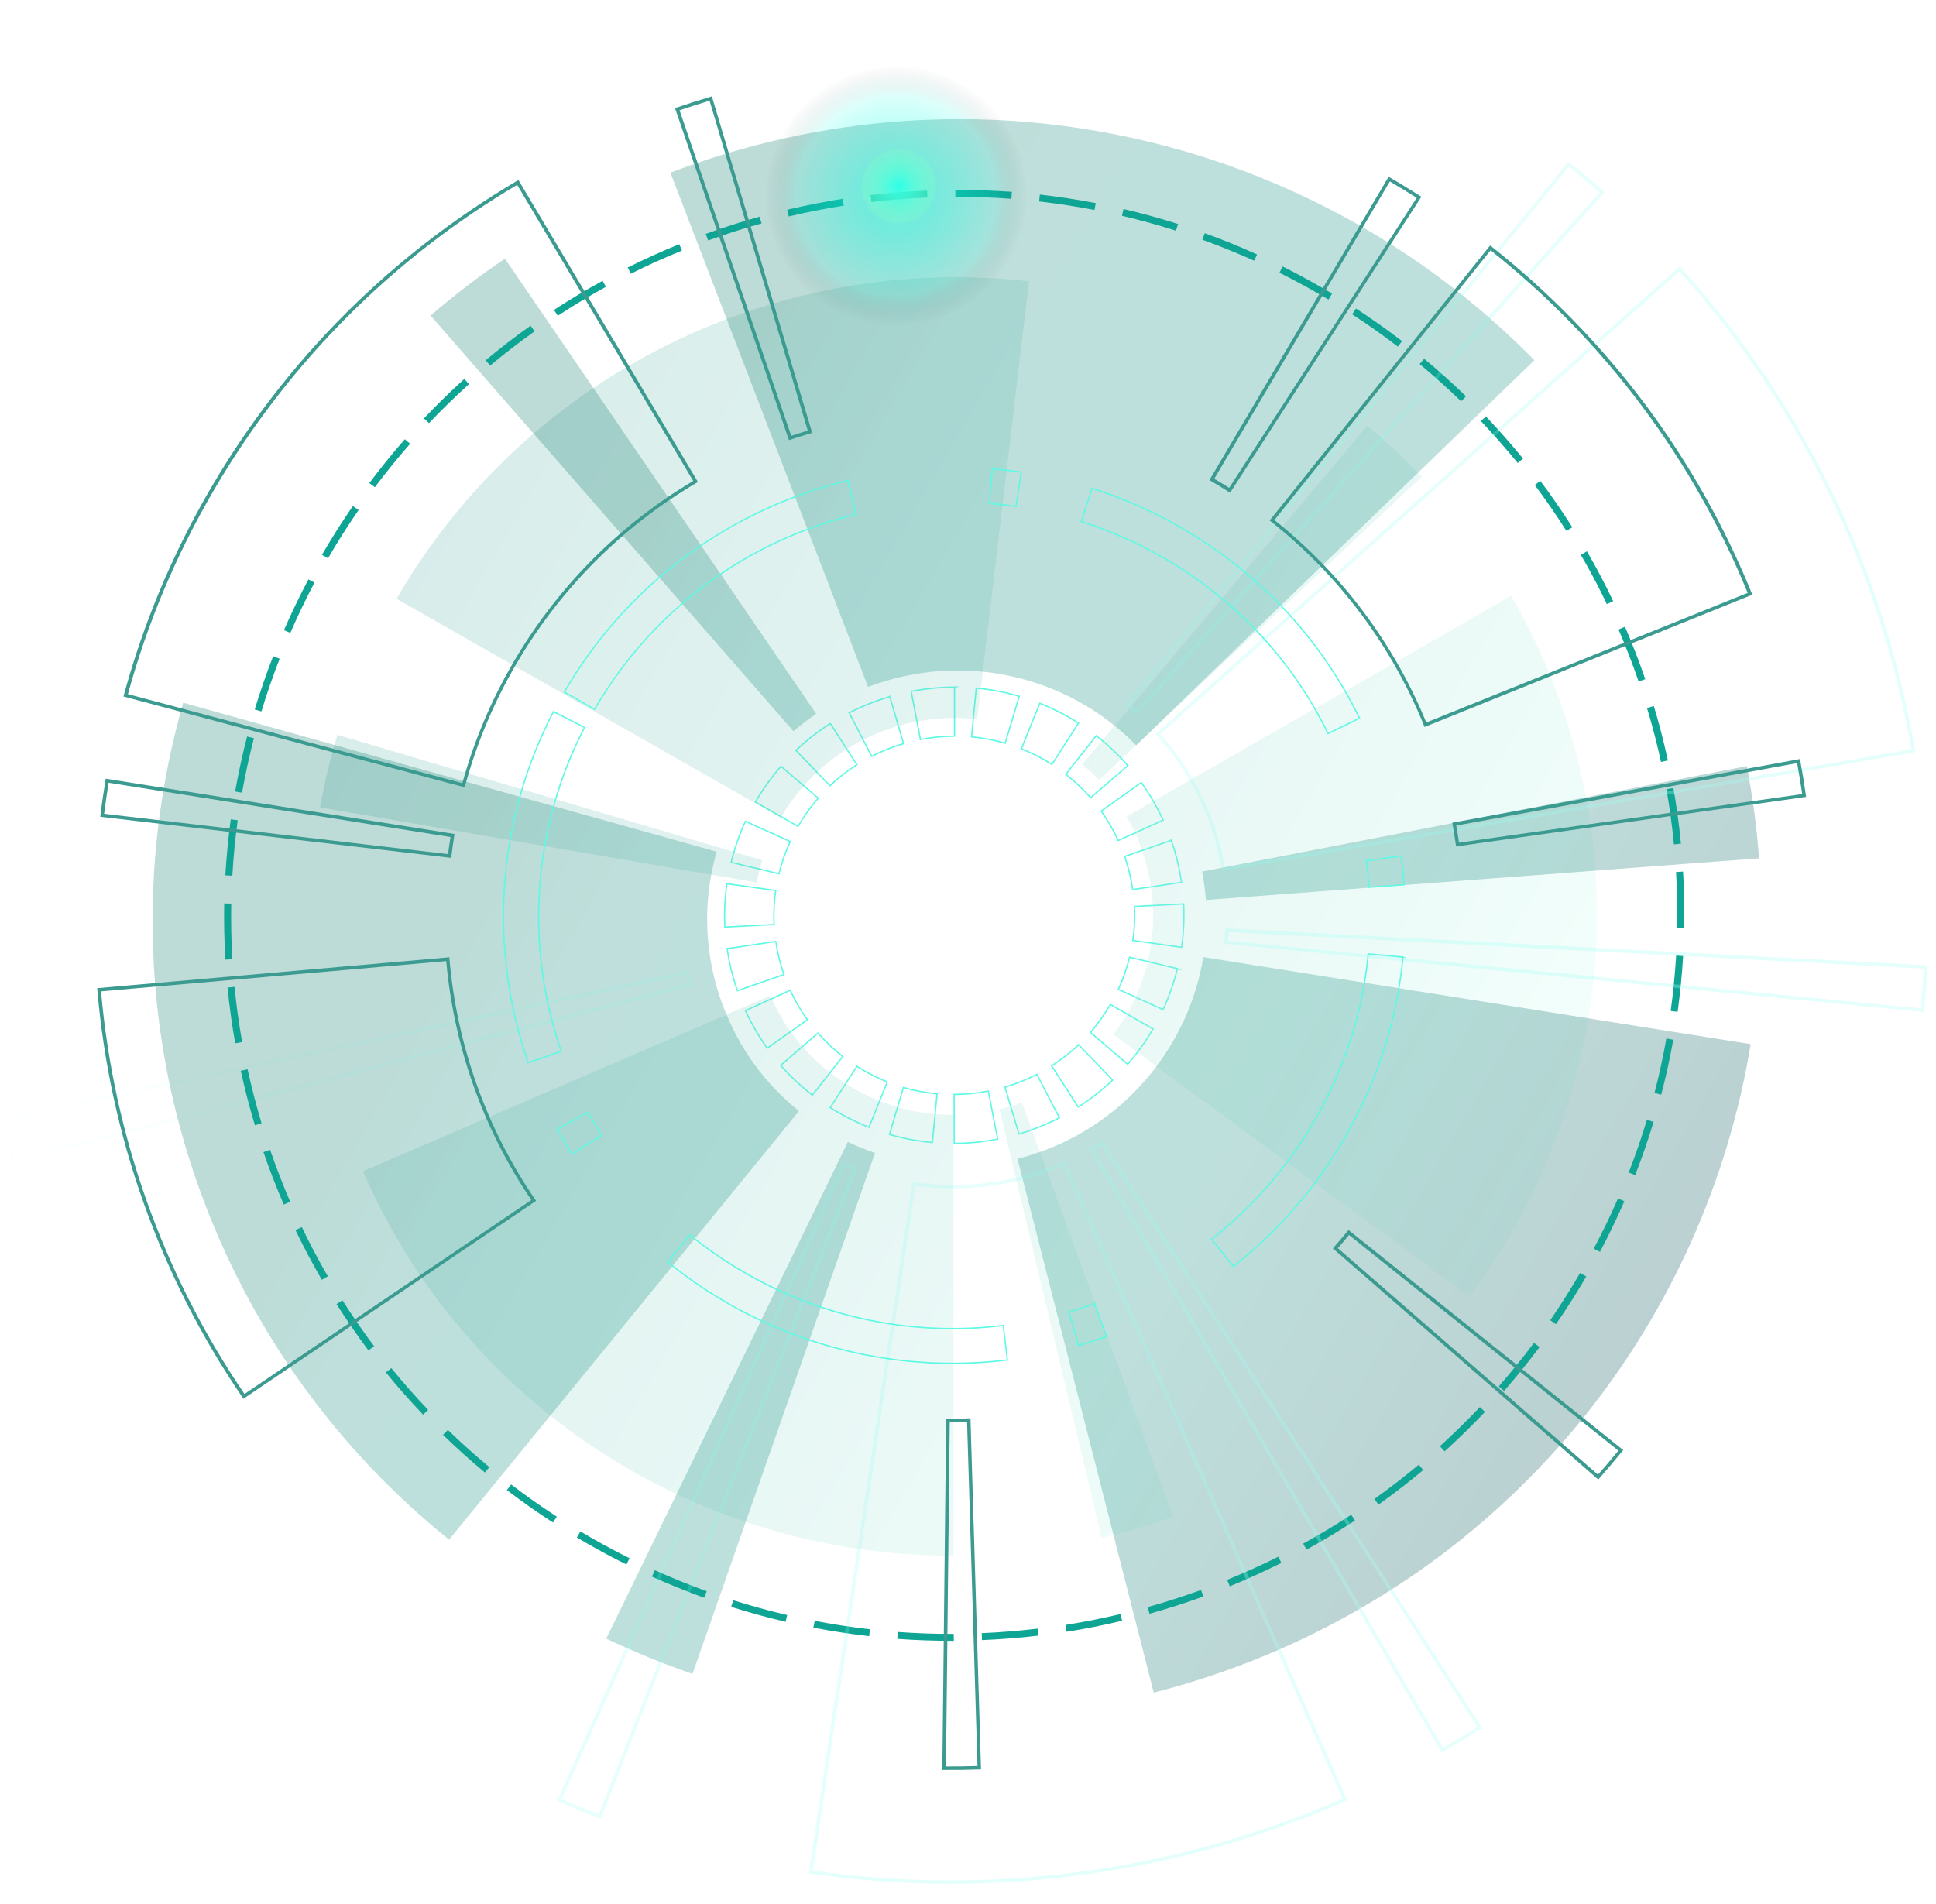 <svg width="364" height="358" viewBox="0 0 364 358" fill="none" xmlns="http://www.w3.org/2000/svg">
<path d="M201.054 134.933C201.634 135.265 202.231 135.607 202.79 135.974L197.78 143.739C197.333 143.459 196.886 143.18 196.412 142.909C195.006 142.104 193.54 141.404 192.04 140.801L195.499 132.241C197.398 133.003 199.272 133.889 201.046 134.905L201.054 134.933ZM206.118 138.347C208.279 140.027 210.273 141.915 212.056 143.963L205.051 150.002C203.64 148.401 202.085 146.927 200.393 145.608L206.118 138.347ZM191.623 130.931L188.994 139.756C186.929 139.157 184.816 138.763 182.664 138.556L183.551 129.386C186.282 129.644 188.989 130.145 191.606 130.921L191.623 130.931ZM214.596 147.166C216.169 149.373 217.55 151.75 218.689 154.221L210.246 158.061C209.356 156.129 208.272 154.249 207.033 152.513L214.578 147.156L214.596 147.166ZM179.459 129.211L179.461 138.424C177.323 138.436 175.163 138.645 173.055 139.047L171.314 130.004C174.002 129.491 176.739 129.216 179.487 129.204L179.459 129.211ZM220.21 158.007C221.106 160.573 221.76 163.233 222.139 165.922L212.968 167.27C212.654 165.154 212.155 163.072 211.462 161.043L220.227 158.018L220.21 158.007ZM167.296 130.991L169.887 139.821C167.821 140.433 165.806 141.238 163.899 142.221L159.667 134.037C162.099 132.795 164.665 131.769 167.286 131.008L167.296 130.991ZM222.543 169.978C222.675 172.689 222.55 175.439 222.156 178.129L212.994 176.846C213.306 174.739 213.412 172.585 213.299 170.444L222.543 169.978ZM156.121 136.064L161.109 143.795C159.291 144.946 157.598 146.285 156.043 147.75L149.651 141.104C151.631 139.23 153.803 137.511 156.103 136.054L156.121 136.064ZM221.371 182.134C220.726 184.772 219.819 187.378 218.683 189.852L210.269 186.036C211.162 184.099 211.879 182.061 212.38 179.993L221.389 182.144L221.371 182.134ZM146.837 144.086L153.833 150.098C152.433 151.699 151.168 153.47 150.089 155.324L150.048 155.394L142.026 150.823L142.077 150.735C143.451 148.374 145.054 146.144 146.837 144.086ZM208.773 188.887L216.785 193.476L216.764 193.511C215.4 195.855 213.798 198.085 212.025 200.125L205.019 194.13C206.419 192.53 207.656 190.766 208.725 188.93L208.745 188.895L208.773 188.887ZM148.57 158.255C147.677 160.192 146.959 162.23 146.458 164.298L137.467 162.157C138.113 159.519 139.01 156.931 140.156 154.439L148.58 158.238L148.57 158.255ZM202.801 196.451L209.194 203.097C207.213 204.971 205.042 206.69 202.731 208.165L197.725 200.424C199.525 199.262 201.236 197.933 202.791 196.469L202.801 196.451ZM145.845 167.445C145.533 169.552 145.444 171.717 145.539 173.847L136.286 174.33C136.154 171.619 136.278 168.869 136.672 166.18L145.845 167.445ZM194.943 202.025L199.185 210.192C196.752 211.433 194.187 212.46 191.573 213.248L188.954 204.425C191.02 203.813 193.035 203.008 194.943 202.025ZM145.86 177.039C146.175 179.155 146.691 181.246 147.394 183.258L138.647 186.294C137.75 183.728 137.096 181.068 136.717 178.379L145.888 177.031L145.86 177.039ZM185.824 205.175L187.575 214.2C184.888 214.713 182.141 215.005 179.403 215L179.39 205.804C181.529 205.793 183.688 205.584 185.806 205.164L185.824 205.175ZM148.575 186.22C149.465 188.152 150.55 190.032 151.798 191.75L144.253 197.107C142.68 194.9 141.299 192.523 140.16 190.052L148.585 186.202L148.575 186.22ZM176.187 205.672L175.301 214.843C172.57 214.584 169.863 214.084 167.236 213.325L169.848 204.49C171.912 205.089 174.025 205.483 176.16 205.68L176.187 205.672ZM153.798 194.272C155.209 195.873 156.782 197.356 158.456 198.665L152.731 205.927C150.57 204.246 148.576 202.358 146.783 200.328L153.77 194.279L153.798 194.272ZM166.829 203.437L163.38 211.98C161.463 211.208 159.59 210.322 157.78 209.286C157.218 208.964 156.638 208.631 156.096 208.274L161.107 200.51C161.536 200.779 161.983 201.058 162.44 201.32C163.863 202.135 165.329 202.835 166.847 203.448L166.829 203.437Z" stroke="#5DF9E3" stroke-width="0.25" stroke-miterlimit="10"/>
<path opacity="0.2" d="M257.095 80.063C260.676 83.047 264.142 86.268 267.335 89.636L206.641 146.666C205.65 145.632 204.594 144.63 203.486 143.716L257.077 80.053L257.095 80.063ZM193.465 52.902L183.726 135.244C168.831 133.546 154.346 140.805 146.833 153.713L146.803 153.766L74.553 112.596L74.665 112.404C86.728 91.677 104.498 75.152 126.038 64.588C136.394 59.512 147.422 55.94 158.798 53.943C170.265 51.951 181.93 51.59 193.465 52.902ZM284.123 112.031C294.52 129.949 300.086 150.371 300.259 171.086C300.344 181.606 299.021 192.089 296.363 202.251C293.623 212.715 289.432 222.814 283.945 232.242C281.624 236.23 279.054 240.122 276.297 243.813L209.36 194.562C210.223 193.401 211.027 192.182 211.77 190.905C218.468 179.396 218.491 165.067 211.818 153.549L284.123 112.031ZM143.314 161.773C142.893 163.14 142.559 164.559 142.309 165.955L60.18 151.823C61.001 147.232 62.076 142.647 63.436 138.179L143.324 161.755L143.314 161.773ZM192.132 207.339L220.576 285.174C216.184 286.763 211.67 288.119 207.128 289.202L187.923 208.614C189.335 208.28 190.753 207.856 192.132 207.339ZM144.848 187.231C148.04 194.587 153.451 200.624 160.479 204.649C166.295 207.98 172.604 209.658 179.245 209.637L179.287 292.521C168.843 292.555 158.454 291.246 148.383 288.626C138.007 285.926 128.008 281.855 118.661 276.501C107.241 269.961 97.073 261.712 88.427 251.933C80.052 242.495 73.263 231.821 68.24 220.245L144.838 187.249L144.848 187.231Z" fill="url(#paint0_linear_478_16648)"/>
<path d="M328.43 144.059C329.531 149.773 330.307 155.605 330.731 161.398L226.731 169.23C226.596 167.45 226.352 165.655 226.015 163.899L328.43 144.059ZM288.457 67.761L213.623 140.152C200.559 126.816 180.797 122.494 163.266 129.151L163.211 129.165L126.048 32.462L126.318 32.361C154.441 21.673 184.772 19.548 213.988 26.183C228.034 29.377 241.54 34.547 254.124 41.544C266.812 48.602 278.365 57.41 288.477 67.726L288.457 67.761ZM329.158 196.34C324.964 221.9 314.139 246.134 297.848 266.397C289.571 276.675 279.97 285.845 269.328 293.625C258.362 301.64 246.304 308.19 233.506 313.033C228.094 315.088 222.517 316.861 216.917 318.271L191.307 217.9C193.062 217.46 194.816 216.902 196.53 216.251C212.16 210.325 223.537 196.412 226.238 179.978L329.158 196.34ZM153.474 134.223C151.974 135.23 150.532 136.339 149.177 137.499L80.958 59.342C85.388 55.513 90.087 51.908 94.937 48.646L153.463 134.24L153.474 134.223ZM164.513 216.804L130.203 314.758C124.698 312.865 119.252 310.632 113.985 308.129L159.421 214.727C161.073 215.51 162.777 216.206 164.496 216.794L164.513 216.804ZM134.738 160.176C131.975 169.834 132.423 179.931 136.023 189.363C139.006 197.158 143.774 203.736 150.22 208.921L84.429 289.522C74.301 281.366 65.288 271.937 57.622 261.482C49.738 250.717 43.302 238.915 38.529 226.387C32.682 211.075 29.399 195.062 28.797 178.79C28.189 163.05 30.107 147.358 34.442 132.14L134.748 160.158L134.738 160.176Z" fill="url(#paint1_linear_478_16648)" fill-opacity="0.3"/>
<path d="M248.216 53.899C248.954 54.322 249.71 54.754 250.455 55.205L249.793 56.341C249.038 55.909 248.293 55.459 247.555 55.036C245.271 53.728 242.911 52.469 240.556 51.284L241.147 50.107C243.53 51.285 245.897 52.571 248.216 53.899ZM254.957 58.016C257.912 59.942 260.813 62 263.619 64.143L262.809 65.172C260.039 63.049 257.172 61.011 254.225 59.112L254.957 58.016ZM236.358 47.83L235.802 49.027C232.607 47.594 229.333 46.255 226.058 45.08L226.517 43.849C229.826 45.045 233.145 46.387 236.348 47.848L236.358 47.83ZM267.762 67.449C270.479 69.704 273.124 72.082 275.638 74.525L274.715 75.466C272.219 73.033 269.581 70.683 266.917 68.457L267.762 67.449ZM221.492 42.138L221.097 43.381C217.779 42.32 214.344 41.379 210.946 40.576L211.244 39.3C214.687 40.106 218.121 41.047 221.502 42.12L221.492 42.138ZM279.37 78.295C281.795 80.85 284.149 83.527 286.364 86.242L285.349 87.06C283.152 84.355 280.823 81.716 278.433 79.181L279.398 78.287L279.37 78.295ZM206.027 38.201L205.775 39.479C202.341 38.819 198.836 38.28 195.368 37.88L195.511 36.586C199.025 36.989 202.558 37.52 206.009 38.191L206.027 38.201ZM289.616 90.436C291.724 93.253 293.744 96.182 295.625 99.148L294.518 99.844C292.644 96.905 290.66 93.996 288.558 91.206L289.626 90.418L289.616 90.436ZM190.248 36.09L190.15 37.387C186.673 37.121 183.115 36.996 179.622 37.001L179.63 35.699C183.168 35.697 186.726 35.822 190.258 36.073L190.248 36.09ZM298.373 103.684C300.141 106.725 301.802 109.869 303.306 113.039L302.117 113.594C300.62 110.451 298.966 107.335 297.224 104.332L298.356 103.674L298.373 103.684ZM174.31 35.824L174.365 37.138C170.863 37.278 167.325 37.561 163.852 37.974L163.696 36.672C167.215 36.261 170.78 35.971 174.31 35.824ZM305.519 117.851C306.92 121.079 308.197 124.399 309.338 127.711L308.084 128.135C306.95 124.851 305.68 121.558 304.304 118.368L305.519 117.851ZM158.431 37.387L158.642 38.674C155.188 39.215 151.699 39.898 148.301 40.704L148.007 39.439C151.449 38.636 154.949 37.935 158.459 37.38L158.431 37.387ZM310.945 132.759C311.965 136.118 312.843 139.56 313.585 142.993L312.294 143.28C311.559 139.874 310.678 136.478 309.665 133.146L310.917 132.766L310.945 132.759ZM142.831 40.766L143.181 42.016C139.803 42.95 136.434 44.029 133.14 45.22L132.689 43.983C136.011 42.783 139.435 41.69 142.823 40.738L142.831 40.766ZM314.62 148.18C315.233 151.633 315.716 155.151 316.045 158.651L314.727 158.782C314.395 155.328 313.92 151.837 313.314 148.411L314.62 148.18ZM127.721 45.918L128.21 47.131C124.963 48.443 121.725 49.9 118.608 51.473L118.026 50.3C121.188 48.73 124.446 47.238 127.721 45.918ZM316.446 163.918C316.657 167.42 316.719 170.977 316.647 174.481L315.33 174.45C315.409 170.973 315.327 167.452 315.124 163.977L316.439 163.891L316.446 163.918ZM113.296 52.792L113.916 53.94C110.846 55.633 107.795 57.453 104.875 59.372L104.151 58.281C107.099 56.355 110.188 54.51 113.286 52.809L113.296 52.792ZM316.457 179.759C316.249 183.255 315.893 186.806 315.424 190.268L314.115 190.102C314.592 186.667 314.928 183.151 315.143 179.683L316.457 179.759ZM99.756 61.245L100.517 62.31C97.654 64.332 94.846 66.501 92.16 68.741L91.312 67.743C94.036 65.478 96.855 63.291 99.756 61.245ZM314.599 195.509C313.994 198.964 313.232 202.446 312.33 205.847L311.068 205.521C311.95 202.154 312.691 198.707 313.303 195.28L314.599 195.509ZM87.301 71.252L88.187 72.226C85.587 74.561 83.068 77.037 80.655 79.573L79.701 78.677C82.124 76.123 84.68 73.623 87.301 71.252ZM310.904 210.954C309.887 214.312 308.723 217.68 307.446 220.96L306.22 220.491C307.476 217.246 308.647 213.906 309.645 210.582L310.904 210.954ZM76.111 82.591L77.113 83.445C74.813 86.068 72.578 88.823 70.486 91.612L69.433 90.846C71.545 88.021 73.791 85.249 76.111 82.591ZM305.415 225.86C304.015 229.07 302.469 232.289 300.821 235.403L299.649 234.801C301.287 231.705 302.83 228.531 304.209 225.356L305.404 225.878L305.415 225.86ZM66.336 95.159L67.427 95.901C65.458 98.761 63.554 101.751 61.793 104.777L61.671 104.987L60.529 104.333L60.651 104.123C62.422 101.08 64.347 98.054 66.336 95.159ZM298.242 240.036L298.181 240.141C296.43 243.149 294.526 246.139 292.556 248.999L291.465 248.258C293.424 245.415 295.281 242.467 297.021 239.476L297.082 239.371L298.224 240.026L298.242 240.036ZM59.132 109.55C57.504 112.629 55.969 115.83 54.59 119.005L53.384 118.501C54.794 115.274 56.329 112.072 57.977 108.958L59.15 109.56L59.132 109.55ZM288.417 252.529L289.471 253.295C287.358 256.12 285.112 258.892 282.792 261.551L281.79 260.697C284.09 258.073 286.308 255.309 288.4 252.519L288.417 252.529ZM52.578 123.87C51.322 127.115 50.151 130.455 49.154 133.779L47.894 133.407C48.912 130.049 50.075 126.681 51.352 123.401L52.578 123.87ZM278.255 264.596L279.209 265.492C276.786 268.046 274.23 270.546 271.609 272.916L270.723 271.943C273.306 269.597 275.842 267.132 278.238 264.586L278.255 264.596ZM47.741 138.823C46.859 142.189 46.118 145.636 45.505 149.063L44.21 148.834C44.815 145.38 45.576 141.898 46.461 138.486L47.723 138.813L47.741 138.823ZM266.751 275.428L267.598 276.426C264.892 278.701 262.056 280.878 259.172 282.934L258.411 281.868C261.256 279.837 264.065 277.667 266.751 275.428ZM44.694 154.242C44.217 157.677 43.881 161.193 43.684 164.671L42.369 164.595C42.577 161.099 42.916 157.538 43.385 154.075L44.694 154.242ZM254.043 284.824L254.767 285.915C251.809 287.859 248.748 289.697 245.65 291.397L245.019 290.267C248.089 288.574 251.14 286.753 254.061 284.834L254.043 284.824ZM43.478 169.894C43.417 173.38 43.482 176.892 43.685 180.367L42.37 180.453C42.159 176.951 42.097 173.394 42.151 169.88L43.468 169.911L43.478 169.894ZM240.338 292.716L240.92 293.889C237.757 295.459 234.499 296.951 231.214 298.288L230.726 297.075C233.972 295.763 237.192 294.296 240.327 292.733L240.338 292.716ZM44.099 185.571C44.431 189.026 44.924 192.527 45.53 195.952L44.224 196.184C43.61 192.731 43.128 189.213 42.781 185.703L44.099 185.571ZM225.806 298.968L226.256 300.206C222.935 301.405 219.528 302.509 216.122 303.45L215.772 302.201C219.15 301.267 222.529 300.17 225.823 298.978L225.806 298.968ZM46.55 201.084C47.295 204.472 48.183 207.896 49.178 211.218L47.927 211.597C46.907 208.238 46.029 204.796 45.269 201.353L46.56 201.066L46.55 201.084ZM210.662 303.495L210.974 304.77C207.539 305.601 204.021 306.291 200.54 306.839L200.328 305.552C203.782 305.012 207.254 304.318 210.679 303.505L210.662 303.495ZM50.788 216.221C51.921 219.505 53.191 222.798 54.567 225.988L53.353 226.505C51.952 223.277 50.675 219.957 49.533 216.645L50.788 216.221ZM195.09 306.26L195.246 307.562C191.746 307.983 188.162 308.262 184.633 308.41L184.578 307.096C188.08 306.956 191.6 306.663 195.073 306.25L195.09 306.26ZM56.747 230.735C58.245 233.878 59.898 236.994 61.641 239.997L60.508 240.655C58.741 237.614 57.08 234.47 55.548 231.307L56.737 230.752L56.747 230.735ZM179.321 307.233L179.331 308.545C175.792 308.547 172.224 308.439 168.702 308.171L168.801 306.875C172.287 307.123 175.817 307.256 179.338 307.243L179.321 307.233ZM64.381 244.505C66.255 247.444 68.24 250.353 70.341 253.143L69.273 253.93C67.165 251.113 65.145 248.184 63.264 245.218L64.371 244.523L64.381 244.505ZM163.565 306.371L163.421 307.665C159.908 307.262 156.375 306.731 152.923 306.06L153.175 304.782C156.609 305.443 160.097 305.971 163.565 306.371ZM73.57 257.254C75.768 259.959 78.097 262.598 80.497 265.116L79.549 266.019C77.124 263.464 74.76 260.804 72.555 258.072L73.57 257.254ZM148.004 303.686L147.706 304.961C144.263 304.155 140.829 303.214 137.465 302.151L137.861 300.908C141.189 301.952 144.613 302.91 148.021 303.696L148.004 303.686ZM84.194 268.866C86.691 271.298 89.328 273.649 92.01 275.884L91.165 276.893C88.448 274.637 85.803 272.259 83.289 269.817L84.212 268.876L84.194 268.866ZM132.871 299.217L132.413 300.447C129.103 299.251 125.785 297.91 122.572 296.466L123.128 295.269C126.323 296.702 129.597 298.041 132.871 299.217ZM96.111 279.142C98.863 281.255 101.757 283.286 104.695 285.201L103.963 286.298C101.008 284.372 98.079 282.321 95.291 280.188L96.1 279.16L96.111 279.142ZM118.374 293.013L117.783 294.19C115.365 292.991 112.952 291.703 110.598 290.355C109.877 289.942 109.157 289.529 108.464 289.109L109.126 287.973C109.846 288.385 110.557 288.815 111.259 289.218C113.579 290.546 115.974 291.824 118.374 293.013Z" fill="#0FA594"/>
<path d="M294.904 30.395L295.154 30.609C297.277 32.314 299.394 34.11 301.438 35.91L301.689 36.123L213.705 134.497L213.454 134.284C212.886 133.772 212.297 133.294 211.725 132.827L211.475 132.614L294.894 30.413L294.904 30.395ZM300.749 36.168C298.878 34.514 296.941 32.891 295.002 31.314L212.41 132.497C212.843 132.838 213.249 133.187 213.662 133.564L300.767 36.178L300.749 36.168ZM315.812 50.088L316.025 50.327C339.021 75.809 354.266 107.205 360.06 141.116L360.113 141.426L359.8 141.48L229.768 163.843L229.714 163.533C228.092 154.046 223.869 145.285 217.485 138.224L217.272 137.986L217.513 137.774L315.83 50.098L315.812 50.088ZM359.363 140.904C353.547 107.353 338.492 76.275 315.764 51.017L218.178 138.039C224.454 145.084 228.63 153.725 230.286 163.114L359.353 140.921L359.363 140.904ZM362.405 181.516L362.385 181.831C362.235 184.543 362.02 187.288 361.744 189.975L361.715 190.308L361.38 190.279L230.151 177.471L230.181 177.138C230.264 176.392 230.311 175.627 230.366 174.889L230.385 174.573L230.703 174.592L362.405 181.516ZM361.112 189.613C361.356 187.141 361.558 184.621 361.711 182.144L231.006 175.278C230.972 175.819 230.929 176.377 230.878 176.907L361.112 189.613ZM207.313 214.499L278.662 324.92L278.397 325.094C276.086 326.569 273.723 328.013 271.355 329.386L271.072 329.55L270.908 329.269L204.808 216.026L205.091 215.862C205.75 215.493 206.413 215.08 207.047 214.674L207.313 214.499ZM277.764 324.732L207.128 215.42C206.656 215.709 206.183 215.997 205.71 216.286L271.309 328.66C273.47 327.402 275.644 326.082 277.764 324.732ZM200.281 218.33L253.308 338.542L253 338.669C237.341 345.533 220.818 350.177 203.885 352.511C186.777 354.861 169.437 354.793 152.391 352.329L152.067 352.283L171.553 222.256L171.877 222.302C181.378 223.686 191.083 222.343 199.973 218.457L200.281 218.33ZM252.428 338.202L199.929 219.178C191.117 222.968 181.523 224.282 172.107 222.993L152.828 351.739C169.713 354.158 186.854 354.205 203.805 351.882C220.583 349.576 236.928 344.994 252.436 338.23L252.428 338.202ZM129.487 182.494L129.558 182.814C129.712 183.556 129.884 184.307 130.083 185.051L130.155 185.371L129.832 185.443L2.18 218.846L2.109 218.526C1.425 215.919 0.781 213.242 0.218 210.587L0.147 210.267L129.469 182.484L129.487 182.494ZM129.374 184.901C129.244 184.36 129.114 183.819 128.984 183.278L0.942 210.792C1.474 213.219 2.041 215.665 2.683 218.062L129.374 184.901ZM161.252 219.551L112.931 342.016L112.629 341.89C110.089 340.902 107.535 339.859 105.038 338.755L104.737 338.629L104.864 338.329L158.512 218.424L158.813 218.55C159.504 218.853 160.222 219.147 160.923 219.432L161.224 219.558L161.252 219.551ZM112.573 341.182L160.401 219.926C159.886 219.724 159.381 219.505 158.866 219.304L105.613 338.291C107.906 339.302 110.229 340.259 112.566 341.154L112.573 341.182Z" fill="url(#paint2_linear_478_16648)"/>
<path d="M221.891 99.13C236.579 107.542 248.236 119.955 255.615 135.049L249.697 137.932C242.9 124.012 232.139 112.555 218.593 104.797C213.744 102.019 208.6 99.749 203.301 98.067L205.315 91.828C211.052 93.644 216.631 96.093 221.884 99.102L221.891 99.13ZM192.006 88.776L191.032 95.238C189.374 94.988 187.703 94.8 186.019 94.675L186.577 88.162C188.387 88.313 190.211 88.518 192.006 88.776ZM159.416 90.353L160.969 96.7C140.05 101.813 122.578 114.847 111.787 133.387L106.095 130.127C111.999 119.983 119.766 111.348 129.143 104.452C138.225 97.783 148.406 93.05 159.416 90.353ZM263.443 160.964C263.687 162.759 263.847 164.577 263.972 166.374L257.403 166.833C257.287 165.181 257.119 163.498 256.912 161.841L263.443 160.964ZM263.794 179.962C262.629 192.027 258.905 203.537 252.746 214.119C247.32 223.441 240.298 231.523 231.874 238.148L227.807 233.021C235.581 226.909 242.063 219.474 247.071 210.869C252.762 201.091 256.183 190.504 257.255 179.364L263.812 179.972L263.794 179.962ZM109.903 136.786C100.192 155.524 98.59 177.718 105.522 197.686L99.303 199.838C95.615 189.19 94.11 178.09 94.832 166.867C95.595 155.293 98.694 144.172 104.065 133.815L109.921 136.796L109.903 136.786ZM205.787 245.176L207.999 251.317C206.288 251.923 204.524 252.498 202.783 252.994L200.98 246.714C202.592 246.238 204.207 245.717 205.797 245.158L205.787 245.176ZM188.616 249.241L189.405 255.733C180.488 256.806 171.529 256.502 162.767 254.772C153.709 252.989 145.004 249.752 136.94 245.134C132.916 242.829 129.086 240.193 125.527 237.292L129.716 232.228C133.007 234.906 136.558 237.336 140.265 239.459C155.024 247.912 171.769 251.299 188.661 249.243L188.616 249.241ZM110.578 209.163C111.37 210.62 112.225 212.089 113.111 213.506L107.529 216.979C106.568 215.449 105.638 213.867 104.781 212.28L110.578 209.163Z" stroke="#5DF9E3" stroke-width="0.25" stroke-miterlimit="10"/>
<path d="M261.06 33.23L261.341 33.392C263.239 34.478 265.113 35.645 266.96 36.819L267.241 36.98L267.068 37.278L231.282 92.647L231.001 92.486C229.917 91.772 228.785 91.101 227.671 90.439L227.39 90.278L261.078 33.241L261.06 33.23ZM266.346 37.191C264.682 36.145 263.008 35.116 261.314 34.122L228.305 90.033C229.254 90.576 230.183 91.155 231.111 91.733L266.363 37.201L266.346 37.191ZM280.154 46.149L280.415 46.345C291.342 54.982 301.099 65.024 309.424 76.159C317.529 87.028 324.233 98.937 329.348 111.521L329.474 111.827L267.842 136.698L267.715 136.392C261.615 121.354 251.683 108.11 238.969 98.076L238.708 97.88L280.182 46.141L280.154 46.149ZM328.595 111.487C323.507 99.057 316.875 87.306 308.863 76.561C300.658 65.541 291.038 55.624 280.252 47.068L239.605 97.787C252.194 107.796 262.058 120.955 268.167 135.858L328.595 111.487ZM133.843 18.114L152.702 81.389L152.387 81.488C151.145 81.85 149.883 82.246 148.657 82.663L148.341 82.763L126.911 20.324L127.227 20.225C129.299 19.522 131.434 18.833 133.528 18.213L133.843 18.114ZM151.873 80.961L133.41 18.939C131.51 19.506 129.618 20.101 127.767 20.744L148.764 81.955C149.787 81.608 150.844 81.281 151.891 80.971L151.873 80.961ZM338.431 142.727L338.485 143.038C338.88 145.176 339.227 147.358 339.539 149.518L339.582 149.847L339.252 149.891L273.764 159.167L273.72 158.839C273.544 157.572 273.333 156.285 273.111 155.015L273.058 154.704L338.459 142.72L338.431 142.727ZM338.842 149.306C338.562 147.373 338.246 145.42 337.892 143.492L273.797 155.245C273.995 156.314 274.165 157.391 274.317 158.458L338.832 149.324L338.842 149.306ZM97.482 33.857L131.225 90.637L130.942 90.802C116.969 99.031 105.222 110.843 97.016 124.941C92.832 132.13 89.61 139.8 87.454 147.731L87.362 148.051L87.04 147.96L23.206 130.967L23.299 130.647C26.961 117.189 32.425 104.179 39.5 92.023C46.575 79.867 55.16 68.738 65.05 58.87C74.648 49.302 85.463 40.943 97.171 34.029L97.454 33.864L97.482 33.857ZM130.32 90.422L97.235 34.765C85.668 41.597 74.995 49.873 65.531 59.332C55.689 69.158 47.132 80.279 40.097 92.365C33.063 104.452 27.686 117.231 24.053 130.519L86.928 147.266C89.089 139.408 92.308 131.783 96.462 124.647C104.667 110.549 116.379 98.716 130.327 90.45L130.32 90.422ZM253.55 231.291L253.801 231.505L305.203 272.675L304.987 272.925C303.599 274.625 302.166 276.323 300.718 277.966L300.502 278.216L250.597 234.754L250.813 234.505C251.655 233.541 252.517 232.542 253.334 231.541L253.55 231.291ZM304.278 272.775L253.638 232.228C252.958 233.074 252.242 233.901 251.537 234.71L300.45 277.299C301.751 275.829 303.037 274.303 304.278 272.775ZM85.453 156.846L85.405 157.168C85.209 158.432 85.02 159.723 84.868 160.989L84.821 161.312L18.849 153.589L18.896 153.266C19.148 151.102 19.466 148.905 19.827 146.756L19.874 146.433L20.199 146.479L85.463 156.828L85.453 156.846ZM84.246 160.609C84.376 159.541 84.534 158.465 84.709 157.399L20.419 147.188C20.107 149.132 19.823 151.069 19.575 153.025L84.246 160.609ZM84.482 180.008L84.508 180.326C85.889 196.509 91.451 212.149 100.602 225.529L100.794 225.802L45.774 263.019L45.581 262.746C30.067 240.054 20.656 213.558 18.297 186.133L18.272 185.815L18.592 185.789L84.482 180.008ZM99.886 225.632C90.858 212.322 85.325 196.793 83.901 180.725L18.998 186.418C21.369 213.5 30.692 239.665 45.965 262.126L99.893 225.659L99.886 225.632ZM182.459 266.697L182.475 267.033L184.447 332.716L184.109 332.733C181.912 332.804 179.691 332.838 177.499 332.819L177.172 332.818L177.897 266.767L178.225 266.768C179.507 266.779 180.827 266.765 182.122 266.714L182.459 266.697ZM183.785 332.081L181.825 267.384C180.732 267.411 179.649 267.42 178.566 267.429L177.859 332.162C179.823 332.167 181.826 332.148 183.785 332.081Z" fill="#3B9B90"/>
<g opacity="0.42" filter="url(#filter0_f_478_16648)">
<path d="M192.963 36.746C192.942 50.297 181.853 61.053 168.463 61.073C155.073 61.094 144.017 50.116 144.037 36.821C144.058 23.526 155.147 12.514 168.537 12.494C181.927 12.473 192.983 23.451 192.963 36.746Z" fill="url(#paint3_radial_478_16648)"/>
</g>
<g filter="url(#filter1_f_478_16648)">
<path d="M175.989 34.989C175.983 38.889 172.815 41.983 168.989 41.989C165.163 41.995 162.005 38.837 162.011 35.011C162.016 31.185 165.185 28.017 169.011 28.011C172.836 28.005 175.995 31.164 175.989 34.989Z" fill="url(#paint4_radial_478_16648)"/>
</g>
<defs>
<filter id="filter0_f_478_16648" x="132.337" y="0.794" width="72.325" height="71.979" filterUnits="userSpaceOnUse" color-interpolation-filters="sRGB">
<feFlood flood-opacity="0" result="BackgroundImageFix"/>
<feBlend mode="normal" in="SourceGraphic" in2="BackgroundImageFix" result="shape"/>
<feGaussianBlur stdDeviation="5.85" result="effect1_foregroundBlur_478_16648"/>
</filter>
<filter id="filter1_f_478_16648" x="156.01" y="22.011" width="25.979" height="25.979" filterUnits="userSpaceOnUse" color-interpolation-filters="sRGB">
<feFlood flood-opacity="0" result="BackgroundImageFix"/>
<feBlend mode="normal" in="SourceGraphic" in2="BackgroundImageFix" result="shape"/>
<feGaussianBlur stdDeviation="3" result="effect1_foregroundBlur_478_16648"/>
</filter>
<linearGradient id="paint0_linear_478_16648" x1="283.487" y1="233.029" x2="75.044" y2="111.713" gradientUnits="userSpaceOnUse">
<stop stop-color="#C1FFEF"/>
<stop offset="1" stop-color="#3DA499"/>
</linearGradient>
<linearGradient id="paint1_linear_478_16648" x1="310.837" y1="247.46" x2="54.242" y2="98.121" gradientUnits="userSpaceOnUse">
<stop stop-color="#1E6569"/>
<stop offset="0.3" stop-color="#289A8D"/>
<stop offset="0.5" stop-color="#289A8D"/>
<stop offset="0.6" stop-color="#289A8D"/>
<stop offset="0.7" stop-color="#279689"/>
<stop offset="0.8" stop-color="#24897C"/>
</linearGradient>
<linearGradient id="paint2_linear_478_16648" x1="323.771" y1="255.503" x2="62.382" y2="103.374" gradientUnits="userSpaceOnUse">
<stop stop-color="#B8FFF7" stop-opacity="0.37"/>
<stop offset="1" stop-color="#41FFE9" stop-opacity="0"/>
</linearGradient>
<radialGradient id="paint3_radial_478_16648" cx="0" cy="0" r="1" gradientTransform="matrix(-3.228 24.294 -24.458 -3.131 168.5 36.783)" gradientUnits="userSpaceOnUse">
<stop offset="0.261" stop-color="#0BFFE3"/>
<stop offset="0.764" stop-color="#00FFE2" stop-opacity="0.319"/>
<stop offset="1" stop-opacity="0"/>
</radialGradient>
<radialGradient id="paint4_radial_478_16648" cx="0" cy="0" r="1" gradientTransform="matrix(22.381 9.237 -9.306 22.409 169 35)" gradientUnits="userSpaceOnUse">
<stop stop-color="#2CFFE9"/>
<stop offset="0.375" stop-color="#A2FFBB" stop-opacity="0"/>
<stop offset="1" stop-color="#08FFEA"/>
</radialGradient>
</defs>
</svg>
